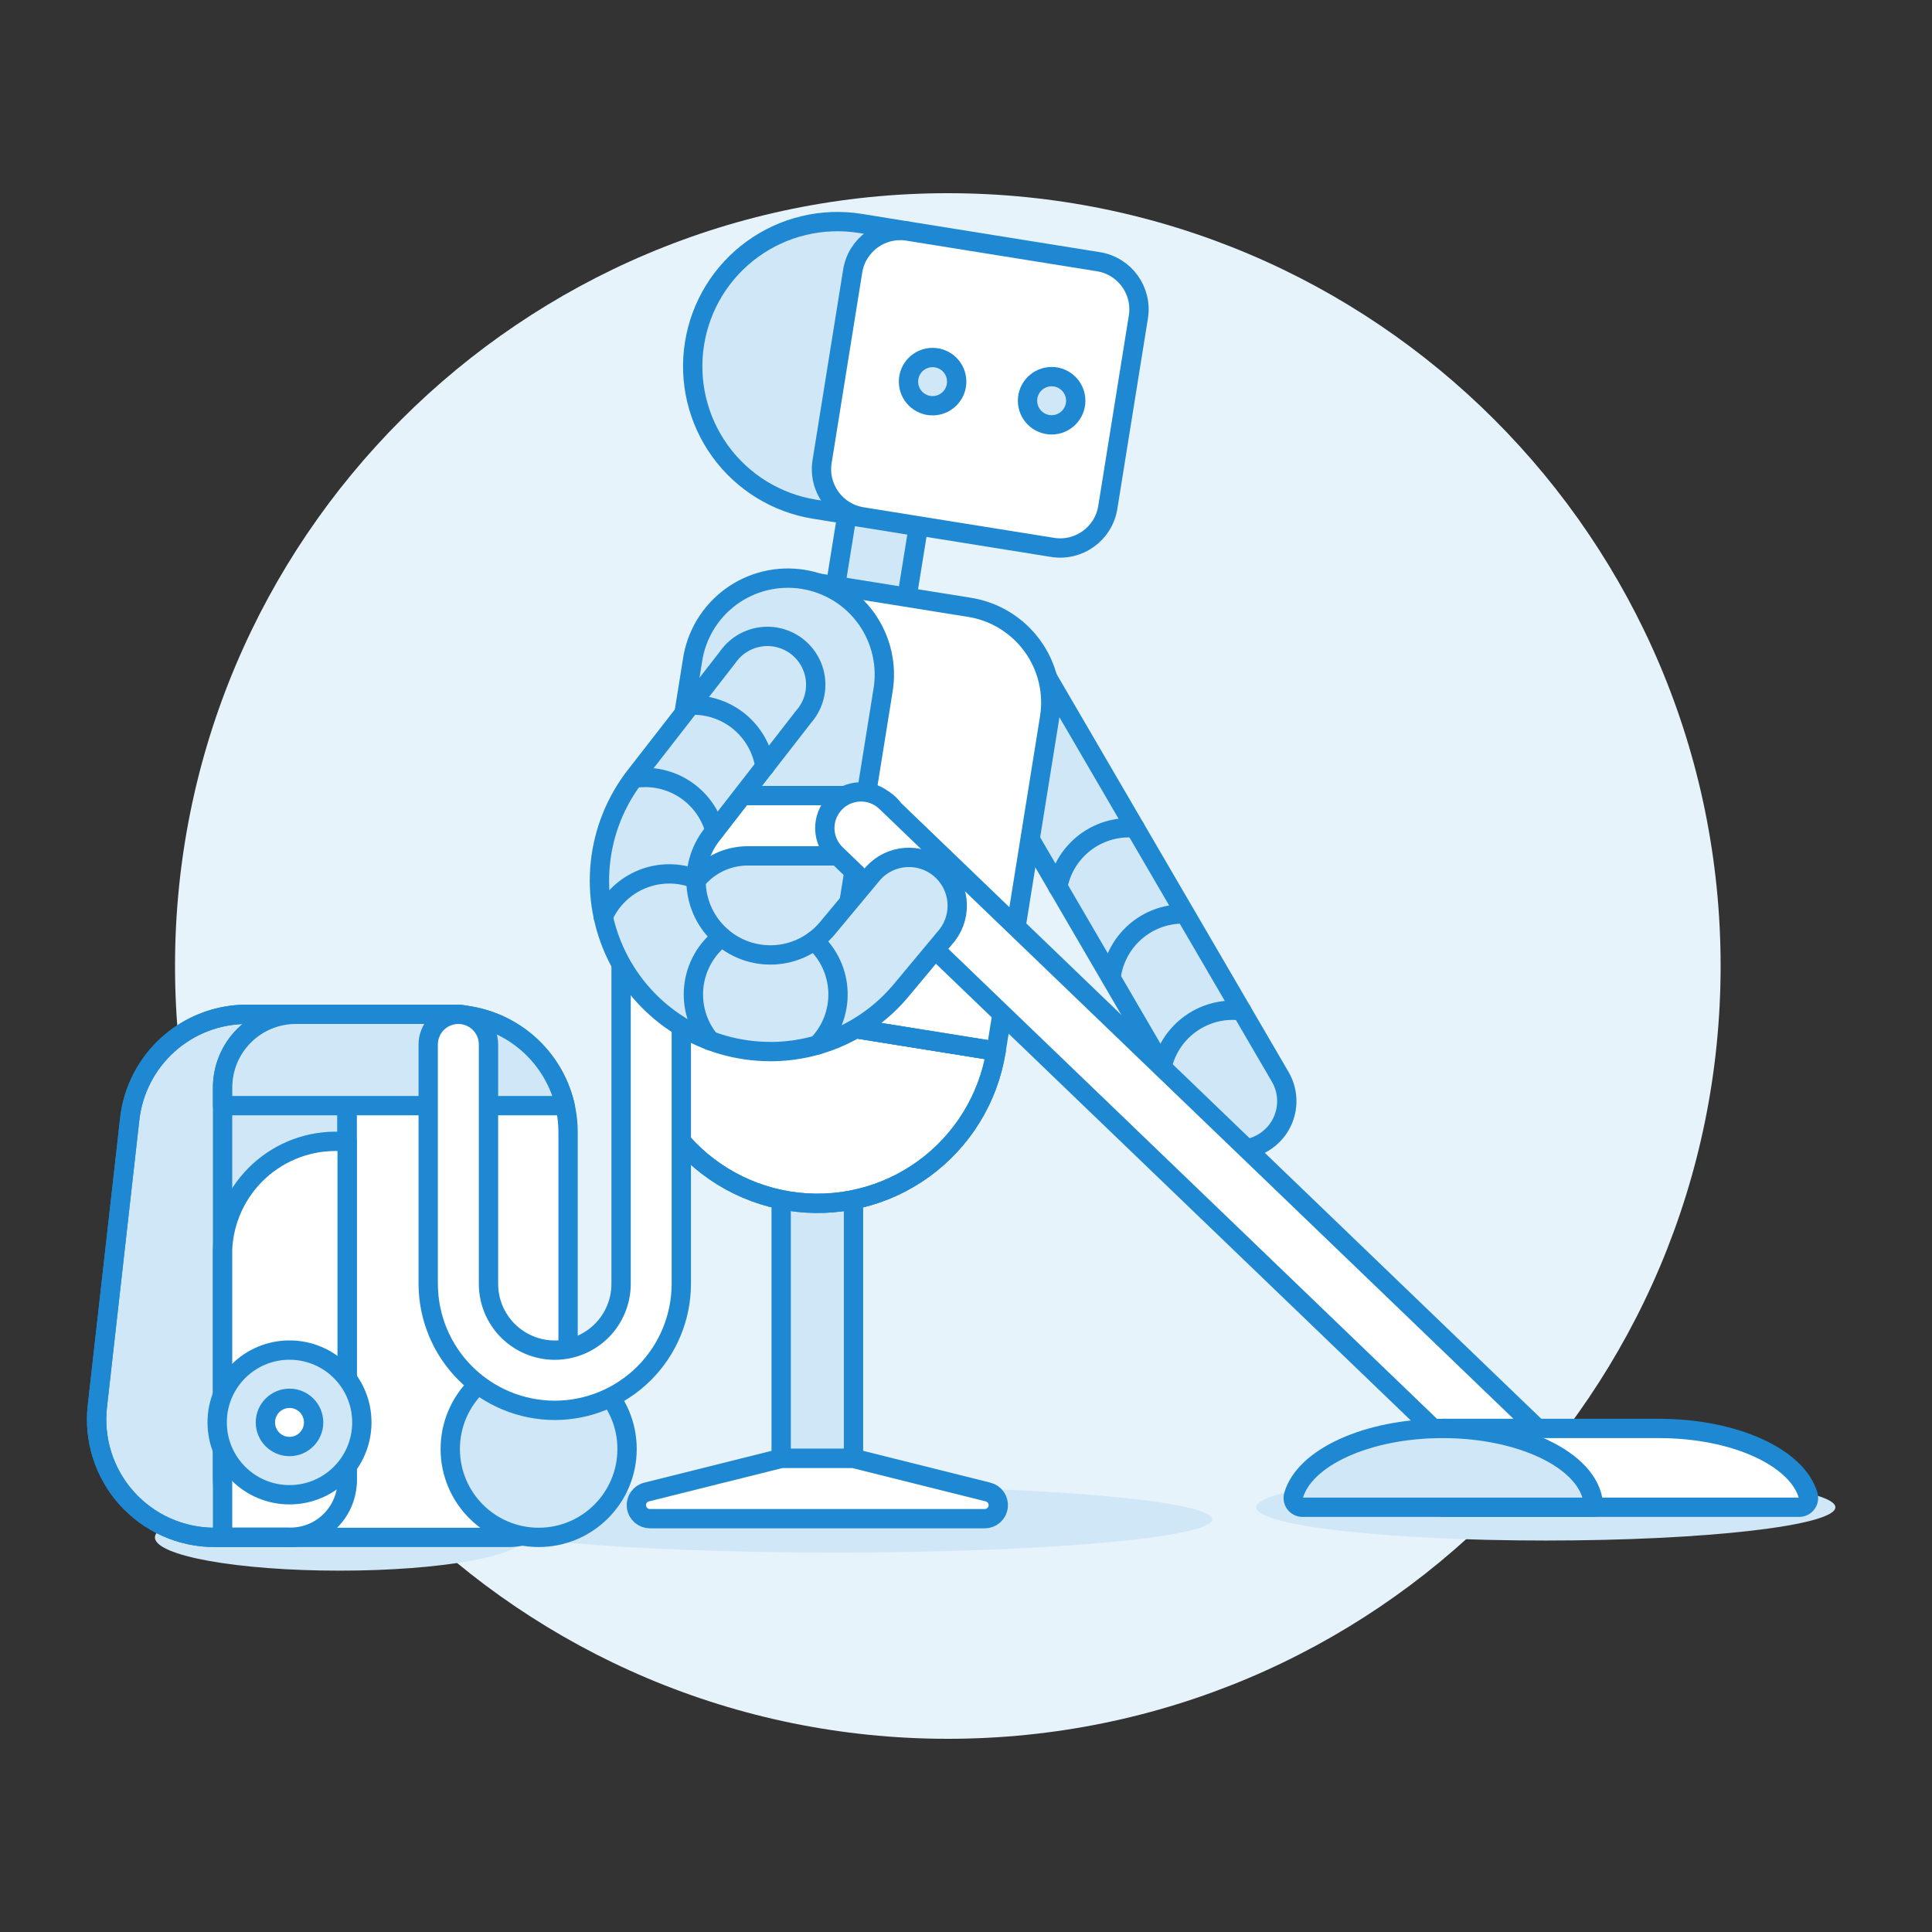 <svg xmlns="http://www.w3.org/2000/svg" fill="none" viewBox="0 0 100 100" id="Cleaning-Robot-1--Streamline-Ux.svg"><rect x="0" y="0" width="100" height="100" fill="#333333" stroke="none"/><desc>Cleaning Robot 1 Streamline Illustration: https://streamlinehq.com</desc><path fill="#e7f3fb" d="M49.059 90c22.091 0 40 -17.909 40 -40s-17.909 -40 -40 -40S9.059 27.909 9.059 50 26.968 90 49.059 90Z" stroke-width="1"></path><path fill="#d0e7f8" stroke="#1f88d2" stroke-linecap="round" stroke-linejoin="round" d="m43.837 26.661 -0.594 3.686 3.697 0.596 0.594 -3.686 -3.697 -0.596Z" stroke-width="1"></path><path fill="#d0e7f8" d="M17.574 81.297c5.277 0 9.555 -0.771 9.555 -1.722 0 -0.951 -4.278 -1.722 -9.555 -1.722s-9.555 0.771 -9.555 1.722c0 0.951 4.278 1.722 9.555 1.722Z" stroke-width="1"></path><path fill="#d0e7f8" d="M43.234 80.362c10.775 0 19.51 -0.771 19.51 -1.722 0 -0.951 -8.735 -1.722 -19.51 -1.722 -10.775 0 -19.51 0.771 -19.51 1.722 0 0.951 8.735 1.722 19.51 1.722Z" stroke-width="1"></path><path fill="#ffffff" d="M11.52 56.278v20.247c0 0.401 0.079 0.797 0.232 1.167 0.153 0.37 0.378 0.706 0.661 0.99 0.283 0.283 0.62 0.508 0.99 0.661s0.767 0.232 1.167 0.232h11.784c0.401 0 0.797 -0.079 1.167 -0.232 0.37 -0.153 0.707 -0.378 0.99 -0.661 0.283 -0.283 0.508 -0.62 0.661 -0.99 0.153 -0.37 0.232 -0.767 0.232 -1.167V58.6c0 -1.618 -0.643 -3.169 -1.787 -4.313C26.475 53.143 24.924 52.5 23.306 52.5H15.3c-1.002 0.002 -1.961 0.401 -2.67 1.109 -0.708 0.708 -1.108 1.667 -1.111 2.669Z" stroke-width="1"></path><path fill="#d0e7f8" stroke="#1f88d2" stroke-linecap="round" stroke-linejoin="round" d="M12.778 52.5c-1.5 -0 -2.947 0.552 -4.066 1.552 -1.118 1 -1.829 2.376 -1.997 3.866l-1.676 14.873c-0.096 0.853 -0.011 1.717 0.249 2.536 0.261 0.818 0.691 1.572 1.263 2.212 0.572 0.64 1.273 1.153 2.057 1.504s1.633 0.532 2.492 0.532h3.813c0.401 0 0.797 -0.079 1.167 -0.232 0.37 -0.153 0.707 -0.378 0.99 -0.661 0.283 -0.283 0.508 -0.62 0.661 -0.99 0.153 -0.37 0.232 -0.767 0.232 -1.167V55.552c0 -0.809 -0.321 -1.585 -0.893 -2.157 -0.572 -0.572 -1.347 -0.894 -2.156 -0.895h-2.137Z" stroke-width="1"></path><path stroke="#1f88d2" stroke-linecap="round" stroke-linejoin="round" d="M11.52 56.278v20.247c0 0.401 0.079 0.797 0.232 1.167 0.153 0.37 0.378 0.706 0.661 0.99 0.283 0.283 0.62 0.508 0.99 0.661s0.767 0.232 1.167 0.232h11.784c0.401 0 0.797 -0.079 1.167 -0.232 0.37 -0.153 0.707 -0.378 0.99 -0.661 0.283 -0.283 0.508 -0.62 0.661 -0.99 0.153 -0.37 0.232 -0.767 0.232 -1.167V58.6c0 -1.618 -0.643 -3.169 -1.787 -4.313C26.475 53.143 24.924 52.5 23.306 52.5H15.3c-1.002 0.002 -1.961 0.401 -2.67 1.109 -0.708 0.708 -1.108 1.667 -1.111 2.669v0Z" stroke-width="1"></path><path fill="#d0e7f8" d="M27.881 79.575c2.527 0 4.576 -2.049 4.576 -4.576 0 -2.527 -2.049 -4.576 -4.576 -4.576 -2.527 0 -4.576 2.049 -4.576 4.576 0 2.527 2.049 4.576 4.576 4.576Z" stroke-width="1"></path><path stroke="#1f88d2" stroke-linecap="round" stroke-linejoin="round" d="M27.881 79.575c2.527 0 4.576 -2.049 4.576 -4.576 0 -2.527 -2.049 -4.576 -4.576 -4.576 -2.527 0 -4.576 2.049 -4.576 4.576 0 2.527 2.049 4.576 4.576 4.576Z" stroke-width="1"></path><path stroke="#1f88d2" stroke-linecap="round" stroke-linejoin="round" d="M12.778 52.5c-1.5 -0 -2.947 0.552 -4.066 1.552 -1.118 1 -1.829 2.376 -1.997 3.866l-1.676 14.873c-0.096 0.853 -0.011 1.717 0.249 2.536 0.261 0.818 0.691 1.572 1.263 2.212 0.572 0.64 1.273 1.153 2.057 1.504s1.633 0.532 2.492 0.532h3.813c0.401 0 0.797 -0.079 1.167 -0.232 0.37 -0.153 0.707 -0.378 0.99 -0.661 0.283 -0.283 0.508 -0.62 0.661 -0.99 0.153 -0.37 0.232 -0.767 0.232 -1.167V55.552c0 -0.809 -0.321 -1.585 -0.893 -2.157 -0.572 -0.572 -1.347 -0.894 -2.156 -0.895h-2.137Z" stroke-width="1"></path><path fill="#ffffff" d="M11.52 64.673v14.892h3.4c0.775 0.03 1.53 -0.248 2.1 -0.772 0.571 -0.524 0.911 -1.253 0.948 -2.027V59.08h-0.351c-1.55 -0.065 -3.062 0.488 -4.205 1.536 -1.143 1.048 -1.823 2.507 -1.893 4.057Z" stroke-width="1"></path><path stroke="#1f88d2" stroke-linecap="round" stroke-linejoin="round" d="M11.52 64.673v14.892h3.4c0.775 0.03 1.53 -0.248 2.1 -0.772 0.571 -0.524 0.911 -1.253 0.948 -2.027V59.08h-0.351c-1.55 -0.065 -3.062 0.488 -4.205 1.536 -1.143 1.048 -1.823 2.507 -1.893 4.057v0Z" stroke-width="1"></path><path fill="#d0e7f8" d="M14.985 77.368c2.068 0 3.744 -1.676 3.744 -3.744 0 -2.068 -1.676 -3.744 -3.744 -3.744s-3.744 1.676 -3.744 3.744c0 2.068 1.676 3.744 3.744 3.744Z" stroke-width="1"></path><path fill="#ffffff" stroke="#1f88d2" stroke-linecap="round" stroke-linejoin="round" d="M14.985 74.872c0.689 0 1.248 -0.559 1.248 -1.248 0 -0.689 -0.559 -1.248 -1.248 -1.248s-1.248 0.559 -1.248 1.248c0 0.689 0.559 1.248 1.248 1.248Z" stroke-width="1"></path><path stroke="#1f88d2" stroke-linecap="round" stroke-linejoin="round" d="M14.985 77.368c2.068 0 3.744 -1.676 3.744 -3.744 0 -2.068 -1.676 -3.744 -3.744 -3.744s-3.744 1.676 -3.744 3.744c0 2.068 1.676 3.744 3.744 3.744Z" stroke-width="1"></path><path fill="#d0e7f8" stroke="#1f88d2" stroke-linecap="round" stroke-linejoin="round" d="M29.25 57.227c-0.31 -1.344 -1.067 -2.543 -2.147 -3.402 -1.08 -0.859 -2.418 -1.326 -3.798 -1.325H15.3c-1.001 0.003 -1.96 0.402 -2.667 1.11 -0.708 0.708 -1.107 1.667 -1.11 2.667v0.951l17.727 -0.001Z" stroke-width="1"></path><path fill="#d0e7f8" d="M44.177 61.758h-3.744v13.728h3.744v-13.728Z" stroke-width="1"></path><path stroke="#1f88d2" stroke-linecap="round" stroke-linejoin="round" d="M44.177 61.758h-3.744v13.728h3.744v-13.728Z" stroke-width="1"></path><path fill="#ffffff" stroke="#1f88d2" stroke-linecap="round" stroke-linejoin="round" d="M33.071 51.442c-0.393 2.451 0.203 4.958 1.659 6.969 1.455 2.011 3.65 3.362 6.101 3.755 2.451 0.393 4.958 -0.203 6.969 -1.659 2.011 -1.455 3.362 -3.65 3.755 -6.101l-18.484 -2.965Z" stroke-width="1"></path><path fill="#d0e7f8" stroke="#1f88d2" stroke-linecap="round" stroke-linejoin="round" d="M63.73 59.468c0.466 0.071 0.942 0.008 1.373 -0.18 0.432 -0.188 0.801 -0.494 1.067 -0.883 0.265 -0.389 0.415 -0.845 0.433 -1.316 0.018 -0.471 -0.098 -0.936 -0.334 -1.344L53.311 33.518c-0.354 -0.529 -0.896 -0.903 -1.516 -1.046 -0.62 -0.143 -1.271 -0.044 -1.821 0.277 -0.55 0.321 -0.957 0.839 -1.137 1.449 -0.181 0.61 -0.122 1.266 0.164 1.835l12.957 22.226c0.186 0.321 0.443 0.597 0.749 0.806 0.307 0.209 0.657 0.347 1.024 0.404v0Z" stroke-width="1"></path><path fill="#ffffff" d="M50.187 31.436c0.647 0.104 1.268 0.334 1.826 0.678 0.558 0.344 1.043 0.794 1.428 1.325 0.384 0.531 0.66 1.133 0.812 1.771 0.152 0.638 0.176 1.299 0.072 1.946l-2.77 17.251 -4.929 -0.791 -4.926 -0.792 -3.7 -0.593 3.562 -22.18 8.625 1.385Z" stroke-width="1"></path><path stroke="#1f88d2" stroke-linecap="round" stroke-linejoin="round" d="M50.187 31.436c0.647 0.104 1.268 0.334 1.826 0.678 0.558 0.344 1.043 0.794 1.428 1.325 0.384 0.531 0.66 1.133 0.812 1.771 0.152 0.638 0.176 1.299 0.072 1.946l-2.77 17.251 -4.929 -0.791 -4.926 -0.792 -3.7 -0.593 3.562 -22.18 8.625 1.385Z" stroke-width="1"></path><path fill="#d0e7f8" d="m33.072 51.439 9.857 1.583 2.771 -17.251c0.113 -0.651 0.096 -1.319 -0.051 -1.963 -0.147 -0.645 -0.42 -1.254 -0.804 -1.792 -0.384 -0.538 -0.871 -0.995 -1.433 -1.343 -0.562 -0.348 -1.187 -0.582 -1.84 -0.686 -0.653 -0.105 -1.32 -0.079 -1.962 0.076 -0.643 0.155 -1.248 0.436 -1.781 0.827 -0.533 0.391 -0.983 0.884 -1.324 1.45 -0.341 0.566 -0.566 1.195 -0.662 1.849l-2.771 17.25Z" stroke-width="1"></path><path stroke="#1f88d2" stroke-linecap="round" stroke-linejoin="round" d="M54.751 45.9c0.16 -0.859 0.616 -1.635 1.288 -2.193 0.672 -0.558 1.519 -0.864 2.393 -0.864 0.109 0 0.217 0 0.323 0.013" stroke-width="1"></path><path fill="#d0e7f8" d="M80.008 79.738c8.279 0 14.991 -0.771 14.991 -1.722 0 -0.951 -6.712 -1.722 -14.991 -1.722s-14.991 0.771 -14.991 1.722c0 0.951 6.712 1.722 14.991 1.722Z" stroke-width="1"></path><path stroke="#1f88d2" stroke-linecap="round" stroke-linejoin="round" d="M33.071 51.442c-0.393 2.451 0.203 4.958 1.659 6.969 1.455 2.011 3.65 3.362 6.101 3.755 2.451 0.393 4.958 -0.203 6.969 -1.659 2.011 -1.455 3.362 -3.65 3.755 -6.101l-18.484 -2.965Z" stroke-width="1"></path><path fill="#ffffff" stroke="#1f88d2" stroke-linecap="round" stroke-linejoin="round" d="M51.134 77.225c0.168 0.04 0.315 0.14 0.413 0.281 0.098 0.141 0.141 0.314 0.12 0.485 -0.021 0.171 -0.104 0.328 -0.234 0.442 -0.13 0.113 -0.297 0.175 -0.469 0.173H33.646c-0.172 0.002 -0.339 -0.059 -0.469 -0.173 -0.13 -0.113 -0.213 -0.271 -0.234 -0.442 -0.021 -0.171 0.022 -0.344 0.12 -0.485 0.098 -0.141 0.245 -0.242 0.413 -0.281l6.957 -1.739h3.744l6.957 1.739Z" stroke-width="1"></path><path fill="#d0e7f8" d="M35.949 17.774c-0.315 1.961 0.162 3.966 1.326 5.576 1.164 1.609 2.919 2.69 4.88 3.005l2.465 0.395 2.374 -14.786 -2.464 -0.4c-0.971 -0.156 -1.964 -0.119 -2.921 0.109 -0.957 0.228 -1.859 0.642 -2.656 1.218 -0.797 0.577 -1.472 1.305 -1.988 2.143 -0.515 0.838 -0.861 1.769 -1.016 2.74Z" stroke-width="1"></path><path stroke="#1f88d2" stroke-linecap="round" stroke-linejoin="round" d="M35.949 17.774c-0.315 1.961 0.162 3.966 1.326 5.576 1.164 1.609 2.919 2.69 4.88 3.005l2.465 0.395 2.374 -14.786 -2.464 -0.4c-0.971 -0.156 -1.964 -0.119 -2.921 0.109 -0.957 0.228 -1.859 0.642 -2.656 1.218 -0.797 0.577 -1.472 1.305 -1.988 2.143 -0.515 0.838 -0.861 1.769 -1.016 2.74v0Z" stroke-width="1"></path><path fill="#ffffff" d="m44.135 14.032 -1.583 9.858c-0.219 1.361 0.708 2.642 2.069 2.86l9.858 1.583c1.361 0.218 2.642 -0.708 2.86 -2.069l1.583 -9.858c0.219 -1.361 -0.708 -2.642 -2.069 -2.86l-9.858 -1.583c-1.361 -0.219 -2.642 0.708 -2.86 2.069Z" stroke-width="1"></path><path stroke="#1f88d2" stroke-linecap="round" stroke-linejoin="round" d="m44.135 14.032 -1.583 9.858c-0.219 1.361 0.708 2.642 2.069 2.86l9.858 1.583c1.361 0.218 2.642 -0.708 2.86 -2.069l1.583 -9.858c0.219 -1.361 -0.708 -2.642 -2.069 -2.86l-9.858 -1.583c-1.361 -0.219 -2.642 0.708 -2.86 2.069Z" stroke-width="1"></path><path stroke="#1f88d2" stroke-linecap="round" stroke-linejoin="round" d="m33.072 51.439 9.857 1.583 2.771 -17.251c0.113 -0.651 0.096 -1.319 -0.051 -1.963 -0.147 -0.645 -0.42 -1.254 -0.804 -1.792 -0.384 -0.538 -0.871 -0.995 -1.433 -1.343 -0.562 -0.348 -1.187 -0.582 -1.84 -0.686 -0.653 -0.105 -1.32 -0.079 -1.962 0.076 -0.643 0.155 -1.248 0.436 -1.781 0.827 -0.533 0.391 -0.983 0.884 -1.324 1.45 -0.341 0.566 -0.566 1.195 -0.662 1.849l-2.771 17.25Z" stroke-width="1"></path><path fill="#d0e7f8" stroke="#1f88d2" stroke-linecap="round" stroke-linejoin="round" d="M54.432 21.99c0.689 0 1.248 -0.559 1.248 -1.248 0 -0.689 -0.559 -1.248 -1.248 -1.248 -0.689 0 -1.248 0.559 -1.248 1.248 0 0.689 0.559 1.248 1.248 1.248Z" stroke-width="1"></path><path fill="#d0e7f8" stroke="#1f88d2" stroke-linecap="round" stroke-linejoin="round" d="M48.271 21.001c0.689 0 1.248 -0.559 1.248 -1.248 0 -0.689 -0.559 -1.248 -1.248 -1.248 -0.689 0 -1.248 0.559 -1.248 1.248 0 0.689 0.559 1.248 1.248 1.248Z" stroke-width="1"></path><path fill="#ffffff" d="M28.713 73c1.737 -0.002 3.402 -0.693 4.631 -1.921 1.228 -1.228 1.919 -2.894 1.921 -4.631v-18.72c0.002 -0.91 0.365 -1.782 1.009 -2.424 0.644 -0.643 1.517 -1.004 2.426 -1.004h6.239c0.414 0 0.81 -0.164 1.103 -0.457 0.292 -0.292 0.457 -0.689 0.457 -1.103 0 -0.414 -0.164 -0.81 -0.457 -1.103 -0.293 -0.292 -0.689 -0.457 -1.103 -0.457H38.7c-1.737 0.002 -3.402 0.693 -4.631 1.921 -1.228 1.228 -1.919 2.894 -1.921 4.631v18.72c0 0.91 -0.362 1.783 -1.005 2.427 -0.644 0.644 -1.517 1.005 -2.427 1.005 -0.91 0 -1.783 -0.362 -2.427 -1.005 -0.644 -0.644 -1.005 -1.516 -1.005 -2.427v-12.391c0 -0.414 -0.164 -0.81 -0.457 -1.103 -0.293 -0.292 -0.689 -0.457 -1.103 -0.457 -0.414 0 -0.81 0.164 -1.103 0.457 -0.292 0.293 -0.457 0.689 -0.457 1.103v12.387c0.002 1.737 0.693 3.401 1.92 4.63 1.228 1.228 2.892 1.919 4.629 1.922Z" stroke-width="1"></path><path stroke="#1f88d2" stroke-linecap="round" stroke-linejoin="round" d="M28.713 73c1.737 -0.002 3.402 -0.693 4.631 -1.921 1.228 -1.228 1.919 -2.894 1.921 -4.631v-18.72c0.002 -0.91 0.365 -1.782 1.009 -2.424 0.644 -0.643 1.517 -1.004 2.426 -1.004h6.239c0.414 0 0.81 -0.164 1.103 -0.457 0.292 -0.292 0.457 -0.689 0.457 -1.103 0 -0.414 -0.164 -0.81 -0.457 -1.103 -0.293 -0.292 -0.689 -0.457 -1.103 -0.457H38.7c-1.737 0.002 -3.402 0.693 -4.631 1.921 -1.228 1.228 -1.919 2.894 -1.921 4.631v18.72c0 0.91 -0.362 1.783 -1.005 2.427 -0.644 0.644 -1.517 1.005 -2.427 1.005 -0.91 0 -1.783 -0.362 -2.427 -1.005 -0.644 -0.644 -1.005 -1.516 -1.005 -2.427v-12.391c0 -0.414 -0.164 -0.81 -0.457 -1.103 -0.293 -0.292 -0.689 -0.457 -1.103 -0.457 -0.414 0 -0.81 0.164 -1.103 0.457 -0.292 0.293 -0.457 0.689 -0.457 1.103v12.387c0.002 1.737 0.693 3.401 1.92 4.63 1.228 1.228 2.892 1.919 4.629 1.922v0Z" stroke-width="1"></path><path fill="#ffffff" stroke="#1f88d2" stroke-linecap="round" stroke-linejoin="round" d="M43.2 41.578c0.34 -0.362 0.809 -0.574 1.306 -0.59 0.496 -0.016 0.978 0.166 1.34 0.506l33.73 32.442c0.185 0.167 0.335 0.368 0.441 0.594 0.106 0.225 0.166 0.469 0.177 0.718 0.011 0.249 -0.029 0.497 -0.116 0.731 -0.087 0.234 -0.219 0.447 -0.39 0.629 -0.17 0.182 -0.375 0.328 -0.603 0.429 -0.228 0.101 -0.473 0.156 -0.722 0.162 -0.249 0.005 -0.497 -0.039 -0.728 -0.13 -0.232 -0.091 -0.443 -0.228 -0.621 -0.402L43.28 44.224c-0.361 -0.34 -0.573 -0.81 -0.588 -1.306 -0.015 -0.496 0.168 -0.978 0.508 -1.339Z" stroke-width="1"></path><path fill="#ffffff" stroke="#1f88d2" stroke-linecap="round" stroke-linejoin="round" d="M85.871 73.936c3.911 0 7.15 1.5 7.718 3.465 0.021 0.072 0.024 0.147 0.011 0.221 -0.014 0.073 -0.044 0.143 -0.089 0.202 -0.045 0.06 -0.103 0.108 -0.17 0.141 -0.067 0.033 -0.14 0.051 -0.215 0.051H74.674v-4.08h11.197Z" stroke-width="1"></path><path fill="#d0e7f8" stroke="#1f88d2" stroke-linecap="round" stroke-linejoin="round" d="M82.48 78.016c0 -2.253 -3.5 -4.08 -7.806 -4.08 -3.911 0 -7.151 1.5 -7.718 3.465 -0.021 0.072 -0.024 0.147 -0.011 0.221 0.014 0.073 0.044 0.143 0.089 0.202 0.045 0.06 0.103 0.108 0.17 0.141 0.067 0.033 0.14 0.051 0.215 0.051H82.48Z" stroke-width="1"></path><path fill="#d0e7f8" stroke="#1f88d2" stroke-linecap="round" stroke-linejoin="round" d="M39.861 54.431c1.297 0.002 2.578 -0.283 3.752 -0.833 1.174 -0.55 2.213 -1.352 3.042 -2.349l2.383 -2.859c0.389 -0.512 0.566 -1.155 0.493 -1.794 -0.072 -0.639 -0.389 -1.226 -0.882 -1.638 -0.494 -0.412 -1.127 -0.618 -1.769 -0.575 -0.642 0.043 -1.242 0.332 -1.676 0.806l-2.383 2.863c-0.647 0.772 -1.57 1.259 -2.572 1.357 -1.002 0.098 -2.003 -0.2 -2.787 -0.832 -0.784 -0.631 -1.29 -1.545 -1.408 -2.545 -0.118 -1 0.161 -2.006 0.776 -2.803l4.771 -6.139c0.225 -0.256 0.395 -0.555 0.5 -0.88 0.105 -0.324 0.142 -0.667 0.11 -1.006 -0.032 -0.339 -0.134 -0.668 -0.298 -0.967 -0.164 -0.299 -0.388 -0.561 -0.656 -0.77 -0.269 -0.209 -0.578 -0.361 -0.908 -0.447 -0.33 -0.086 -0.674 -0.103 -1.011 -0.05 -0.337 0.052 -0.659 0.173 -0.948 0.354 -0.288 0.181 -0.537 0.42 -0.73 0.701l-4.773 6.138c-1.015 1.306 -1.644 2.87 -1.814 4.516 -0.17 1.645 0.124 3.305 0.851 4.792 0.726 1.486 1.855 2.739 3.258 3.615 1.403 0.876 3.023 1.342 4.678 1.343h0.002Z" stroke-width="1"></path><path stroke="#1f88d2" stroke-linecap="round" stroke-linejoin="round" d="M35.741 36.5c0.92 -0.036 1.822 0.268 2.532 0.855 0.71 0.587 1.179 1.415 1.318 2.325" stroke-width="1"></path><path stroke="#1f88d2" stroke-linecap="round" stroke-linejoin="round" d="M32.8 40.287c0.198 -0.032 0.399 -0.047 0.6 -0.047 0.821 0.002 1.618 0.272 2.269 0.771 0.652 0.499 1.121 1.197 1.337 1.989" stroke-width="1"></path><path stroke="#1f88d2" stroke-linecap="round" stroke-linejoin="round" d="M31.223 47.444c0.396 -0.88 1.115 -1.574 2.009 -1.937 0.894 -0.363 1.894 -0.366 2.791 -0.011" stroke-width="1"></path><path stroke="#1f88d2" stroke-linecap="round" stroke-linejoin="round" d="M36.754 53.866c-0.322 -0.388 -0.562 -0.836 -0.707 -1.319 -0.144 -0.483 -0.19 -0.99 -0.134 -1.49 0.056 -0.501 0.212 -0.985 0.46 -1.424 0.248 -0.439 0.581 -0.823 0.981 -1.13" stroke-width="1"></path><path stroke="#1f88d2" stroke-linecap="round" stroke-linejoin="round" d="M42.141 48.693c0.374 0.338 0.676 0.747 0.888 1.204 0.212 0.457 0.329 0.952 0.345 1.456 0.016 0.503 -0.07 1.005 -0.252 1.475 -0.182 0.47 -0.458 0.898 -0.809 1.258" stroke-width="1"></path><path stroke="#1f88d2" stroke-linecap="round" stroke-linejoin="round" d="M57.509 50.584c0.114 -0.905 0.554 -1.738 1.238 -2.341 0.684 -0.604 1.565 -0.937 2.477 -0.937h0.111" stroke-width="1"></path><path stroke="#1f88d2" stroke-linecap="round" stroke-linejoin="round" d="M60.159 55.174c0.194 -0.821 0.658 -1.552 1.319 -2.075 0.661 -0.524 1.479 -0.809 2.322 -0.81 0.156 0 0.313 0.01 0.468 0.029" stroke-width="1"></path></svg>